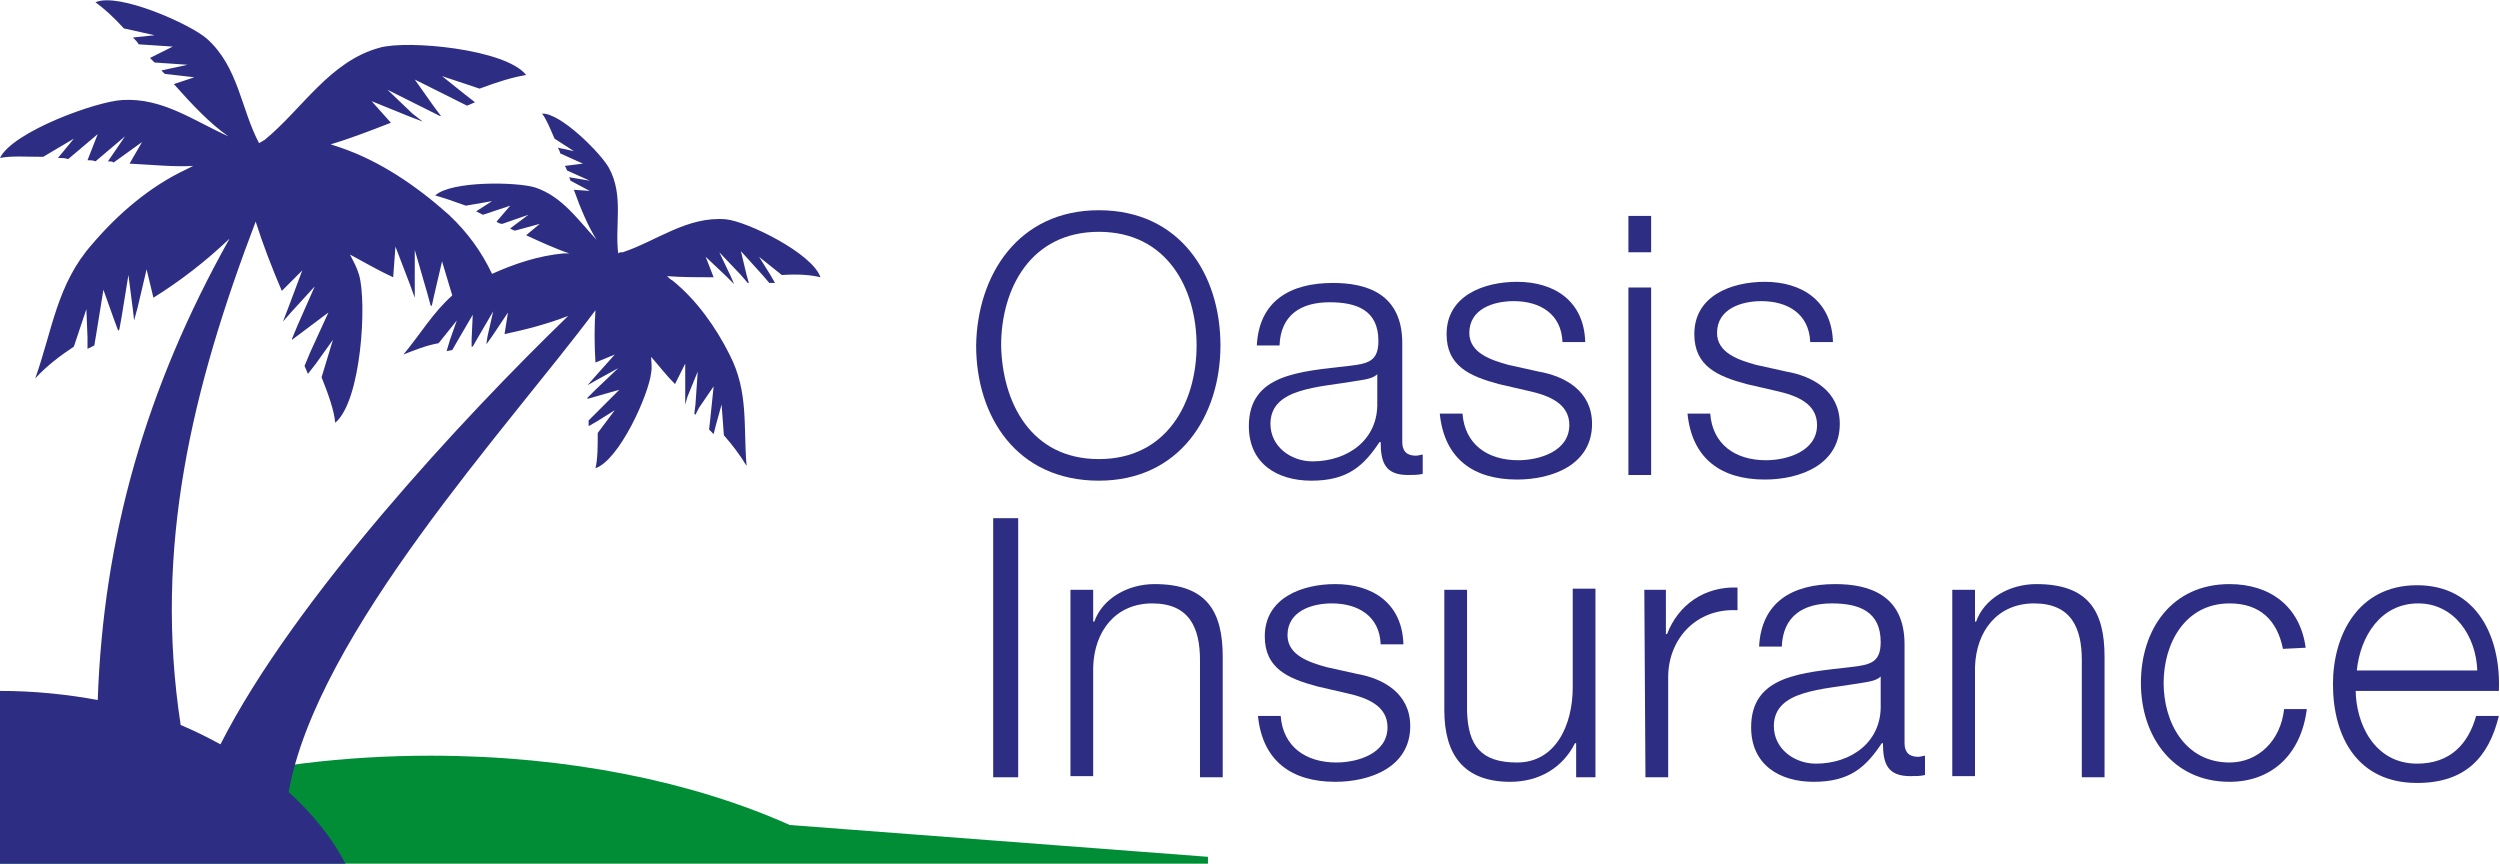 <svg id="Capa_1" xmlns="http://www.w3.org/2000/svg" viewBox="0 0 220 76" width="220" height="76"><style>.st0{fill:#2d2e83}.st1{fill:#008d36}</style><g id="XMLID_70_"><path id="XMLID_71_" class="st0" d="M87.4 45.6h2.2v22.8h-2.2V45.6z"/><path id="XMLID_73_" class="st0" d="M94.2 51.9h2v2.8h.1c.7-2 2.9-3.3 5.3-3.3 4.6 0 6 2.4 6 6.4v10.6h-2V58.1c0-2.8-.9-5-4.2-5-3.2 0-5.1 2.4-5.2 5.6v9.6h-2V51.9z"/><path id="XMLID_75_" class="st0" d="M121.5 56.7c-.1-2.5-2-3.6-4.3-3.6-1.8 0-3.9.7-3.9 2.8 0 1.8 2 2.4 3.4 2.8l2.7.6c2.3.4 4.7 1.7 4.7 4.6 0 3.6-3.5 4.9-6.6 4.9-3.8 0-6.4-1.8-6.8-5.8h2c.2 2.7 2.2 4.1 4.9 4.1 1.9 0 4.5-.8 4.5-3.1 0-1.9-1.8-2.6-3.6-3l-2.6-.6c-2.6-.7-4.6-1.6-4.6-4.4 0-3.4 3.3-4.6 6.2-4.6 3.3 0 5.9 1.7 6 5.3h-2z"/><path id="XMLID_77_" class="st0" d="M140.6 68.4h-1.9v-3h-.1c-1.1 2.2-3.2 3.4-5.7 3.4-4.1 0-5.8-2.4-5.8-6.3V51.9h2v10.7c.1 3 1.2 4.5 4.4 4.5 3.4 0 4.9-3.3 4.9-6.6v-8.7h2v16.6h.2z"/><path id="XMLID_79_" class="st0" d="M144.7 51.9h1.9v3.9h.1c1-2.6 3.3-4.2 6.2-4.1v2c-3.6-.2-6.1 2.5-6.1 5.9v8.8h-2l-.1-16.5z"/><path id="XMLID_81_" class="st0" d="M154.8 56.9c.2-3.9 2.9-5.5 6.7-5.5 2.9 0 6.1.9 6.1 5.3v8.7c0 .8.4 1.2 1.2 1.2.2 0 .5-.1.6-.1v1.7c-.4.1-.8.1-1.3.1-2 0-2.4-1.1-2.4-2.9h-.1c-1.4 2.1-2.8 3.4-6 3.4-3 0-5.5-1.5-5.5-4.8 0-4.6 4.5-4.8 8.8-5.3 1.7-.2 2.6-.4 2.6-2.2 0-2.7-1.9-3.4-4.3-3.4-2.5 0-4.3 1.1-4.4 3.8h-2zm10.8 2.5c-.3.5-1.2.6-1.8.7-3.4.6-7.7.6-7.7 3.8 0 2 1.8 3.3 3.7 3.3 3.1 0 5.8-1.9 5.7-5.2v-2.6h.1z"/><path id="XMLID_84_" class="st0" d="M171.8 51.9h2v2.8h.1c.7-2 2.9-3.3 5.3-3.3 4.6 0 6 2.4 6 6.4v10.6h-2V58.1c0-2.8-.9-5-4.2-5-3.2 0-5.1 2.4-5.2 5.6v9.6h-2V51.9z"/><path id="XMLID_87_" class="st0" d="M200.9 57.1c-.5-2.5-2-4-4.7-4-3.9 0-5.8 3.5-5.8 7s1.9 7 5.8 7c2.5 0 4.5-1.9 4.8-4.7h2c-.5 4-3.1 6.4-6.8 6.4-5 0-7.8-4-7.8-8.7s2.7-8.7 7.8-8.7c3.5 0 6.2 1.9 6.7 5.6l-2 .1z"/><path id="XMLID_89_" class="st0" d="M207.3 60.7c0 2.9 1.6 6.5 5.4 6.5 2.9 0 4.5-1.7 5.2-4.2h2c-.9 3.7-3 5.9-7.2 5.9-5.2 0-7.4-4-7.4-8.7 0-4.3 2.2-8.7 7.4-8.7 5.3 0 7.4 4.6 7.2 9.3h-12.6v-.1zM218 59c-.1-3-2-5.9-5.2-5.9-3.3 0-5.1 2.9-5.4 5.9H218z"/></g><path class="st1" d="M69.5 72.6C61 68.8 50 66.5 37.9 66.5c-15.3 0-29 3.7-38 9.5h106.4v-.6l-36.8-2.8z"/><g id="XMLID_120_"><path id="XMLID_138_" class="st0" d="M96.7 18.5c7.1 0 10.7 5.6 10.7 11.9 0 6.2-3.6 11.9-10.7 11.9-7.2 0-10.8-5.6-10.8-11.9.1-6.2 3.7-11.9 10.8-11.9zm0 21.9c6 0 8.6-5 8.6-10s-2.6-10-8.6-10-8.6 5-8.6 10c.1 5 2.6 10 8.6 10z"/><path id="XMLID_131_" class="st0" d="M110.6 30.4c.2-3.9 2.9-5.5 6.7-5.5 2.9 0 6.1.9 6.1 5.3v8.7c0 .8.4 1.2 1.2 1.2.2 0 .5-.1.6-.1v1.7c-.4.1-.8.1-1.3.1-2 0-2.4-1.1-2.4-2.9h-.1c-1.4 2.1-2.8 3.4-6 3.4-3 0-5.5-1.5-5.5-4.8 0-4.6 4.5-4.8 8.8-5.3 1.7-.2 2.6-.4 2.6-2.2 0-2.7-1.9-3.4-4.3-3.4-2.5 0-4.3 1.1-4.4 3.8h-2zm10.7 2.4c-.3.5-1.2.6-1.8.7-3.4.6-7.7.6-7.7 3.8 0 2 1.8 3.3 3.7 3.3 3.1 0 5.8-1.9 5.7-5.2v-2.6h.1z"/><path id="XMLID_119_" class="st0" d="M137.5 30.1c-.1-2.5-2-3.6-4.3-3.6-1.8 0-3.9.7-3.9 2.8 0 1.8 2 2.4 3.4 2.8l2.7.6c2.3.4 4.7 1.7 4.7 4.6 0 3.6-3.5 4.9-6.6 4.9-3.8 0-6.4-1.8-6.8-5.8h2c.2 2.7 2.2 4.1 4.9 4.1 1.9 0 4.5-.8 4.5-3.1 0-1.9-1.8-2.6-3.6-3l-2.6-.6c-2.6-.7-4.6-1.6-4.6-4.4 0-3.4 3.3-4.6 6.2-4.6 3.3 0 5.9 1.7 6 5.3h-2z"/><path id="XMLID_116_" class="st0" d="M143.3 19h2v3.2h-2V19zm0 6.3h2v16.5h-2V25.3z"/><path id="XMLID_114_" class="st0" d="M159.3 30.1c-.1-2.5-2-3.6-4.3-3.6-1.8 0-3.9.7-3.9 2.8 0 1.8 2 2.4 3.4 2.8l2.7.6c2.3.4 4.7 1.7 4.7 4.6 0 3.6-3.5 4.9-6.6 4.9-3.8 0-6.4-1.8-6.8-5.8h2c.2 2.7 2.2 4.1 4.9 4.1 1.9 0 4.5-.8 4.5-3.1 0-1.9-1.8-2.6-3.6-3l-2.6-.6c-2.6-.7-4.6-1.6-4.6-4.4 0-3.4 3.3-4.6 6.2-4.6 3.3 0 5.9 1.7 6 5.3h-2z"/></g><path class="st0" d="M72.2 24.4c-.7-2.1-6.4-4.9-8.3-5.1-3.4-.3-6.1 1.9-9.1 2.9-.2 0-.3 0-.4.1-.3-2.5.5-5.1-.8-7.5-.7-1.3-4.3-4.9-5.9-4.8.4.5.7 1.3 1.1 2.2l1.7 1.1-1.4-.3c.1.2.2.4.2.5l2 .9-1.6.2c.1.1.1.2.2.4l2 .9-1.8-.3c0 .1.1.2.1.3l1.7.9-1.4-.1c.6 1.7 1.3 3.3 2 4.4-1.6-1.7-3-3.8-5.4-4.6-1.6-.5-7.4-.6-8.8.7.7.2 1.6.5 2.7.9l2.3-.4-1.4.9.6.3 2.4-.8-1.2 1.4c.1.1.3.2.5.2l2.3-.8-1.6 1.2c.1.1.2.1.4.2l2.2-.6-1.2 1c1.3.6 2.6 1.2 3.8 1.6h-.5c-2.2.2-4.3.9-6.3 1.8-.9-1.9-2.1-3.6-3.8-5.2-2.8-2.5-6-4.7-9.5-5.9l-.9-.3c1.7-.5 3.5-1.2 5.3-1.9l-1.7-1.9 3.2 1.3 1.3.5-.9-.7-2.2-2.1 3.4 1.7 1.2.6h.1l-.6-.8L36.5 7l3.4 1.7 1.2.6.7-.3-.9-.7-2-1.6 3.3 1.1c1.6-.6 2.9-1 4.1-1.2-1.8-2.3-10.5-3.1-12.9-2.4-4.4 1.2-6.8 5.4-10.1 8.1-.2.1-.3.2-.5.3-1.6-3-1.8-6.7-4.6-9.2C16.7 2.1 10.4-.7 8.4.2c.7.5 1.6 1.3 2.5 2.3l2.7.6-1.9.2c.2.2.4.4.5.6l3 .2-2 1 .4.4 2.9.2-2.3.5.3.3 2.6.3-1.8.6c1.6 1.8 3.2 3.5 4.8 4.6-3.1-1.4-5.8-3.4-9.3-3.2-2.3.1-9.7 2.8-10.8 5.1 1-.2 2.3-.1 3.8-.1l2.7-1.6-1.4 1.7c.3 0 .6 0 .9.1l2.6-2.2-.9 2.3c.2 0 .5 0 .7.1L11 12l-1.5 2.2c.2 0 .4 0 .5.1l2.5-1.8-1.1 1.9c2 .1 3.9.3 5.6.2l-.6.3c-3.2 1.5-6 3.9-8.3 6.6-3.1 3.5-3.5 7.6-5 11.8 1-1.1 2.2-2 3.4-2.8l1.1-3.3.1 2.5v1l.6-.3.2-1.2.6-3.7 1 2.8.3.8.1-.1.2-1.1.6-3.7.4 3.1.1.9.3-1.1.8-3.4.6 2.5c2.4-1.5 4.6-3.2 6.7-5.2C12.8 34.2 9.1 47.3 8.6 61.6c-2.7-.5-5.6-.8-8.6-.8V76h30.4c-1.2-2.3-2.9-4.4-5-6.3 2.5-14 19.4-32.2 27-42.4-.1 1.4-.1 3 0 4.6l1.7-.7-1.7 1.9-.7.8.7-.4 2-1.1-2 1.9-.7.7v.1l.7-.2 2.1-.6-2 2-.7.7v.5l.7-.4 1.6-1-1.5 2c0 1.2 0 2.3-.2 3.1 2.1-.7 4.7-6.5 4.9-8.4.1-.5 0-1 0-1.4.7.8 1.3 1.6 2.1 2.4l.9-1.8v3.6l.2-.7.9-2.2-.2 2.9-.1.8.1.1.3-.6 1.3-1.9-.3 2.9-.1.9.4.4.2-.8.5-1.8.2 2.7c.7.8 1.4 1.7 2 2.7-.3-3.5.2-6.5-1.5-9.8-1.2-2.4-2.9-4.8-5-6.5-.2-.1-.4-.3-.5-.4 1.3.1 2.7.1 4.1.1l-.7-1.8 1.8 1.7.7.7-.3-.7-1-2.1 1.9 2 .6.7h.1l-.2-.7-.5-2.1 1.9 2.1.6.7h.5l-.4-.7-1-1.6 2 1.6c1.5-.1 2.6 0 3.4.2zM19.4 65.5c-1.1-.6-2.3-1.2-3.5-1.7-2.4-15.6 1-29.6 6.6-44.3.6 1.9 1.4 4 2.3 6.1l1.8-1.8-1.2 3.2-.5 1.3.7-.8 2.1-2.3-1.5 3.4-.5 1.2v.1l.8-.6 2.4-1.8-1.6 3.5-.5 1.2.3.7.7-.9 1.5-2.1-1 3.3c.6 1.5 1.1 2.9 1.2 4 2.3-1.9 2.8-10.6 2.1-13-.2-.7-.5-1.2-.8-1.8 1.3.7 2.5 1.4 3.8 2l.2-2.7 1.3 3.4.4 1.1V22l1.1 3.8.3 1.1h.1l.2-.9.7-3 .9 3c-1.7 1.5-2.8 3.4-4.3 5.2 1-.4 2-.8 3.1-1l1.6-2-.6 1.7-.3 1 .5-.1.4-.7 1.4-2.4-.1 2.2.4-.1c-.1 0-.3.1-.4.1v.6h.1l.4-.7 1.4-2.4-.5 2.2-.1.7.5-.7 1.4-2.1-.3 1.9c1.9-.4 3.8-.9 5.6-1.6-9.2 8.9-24.1 24.9-30.6 37.7z"/></svg>